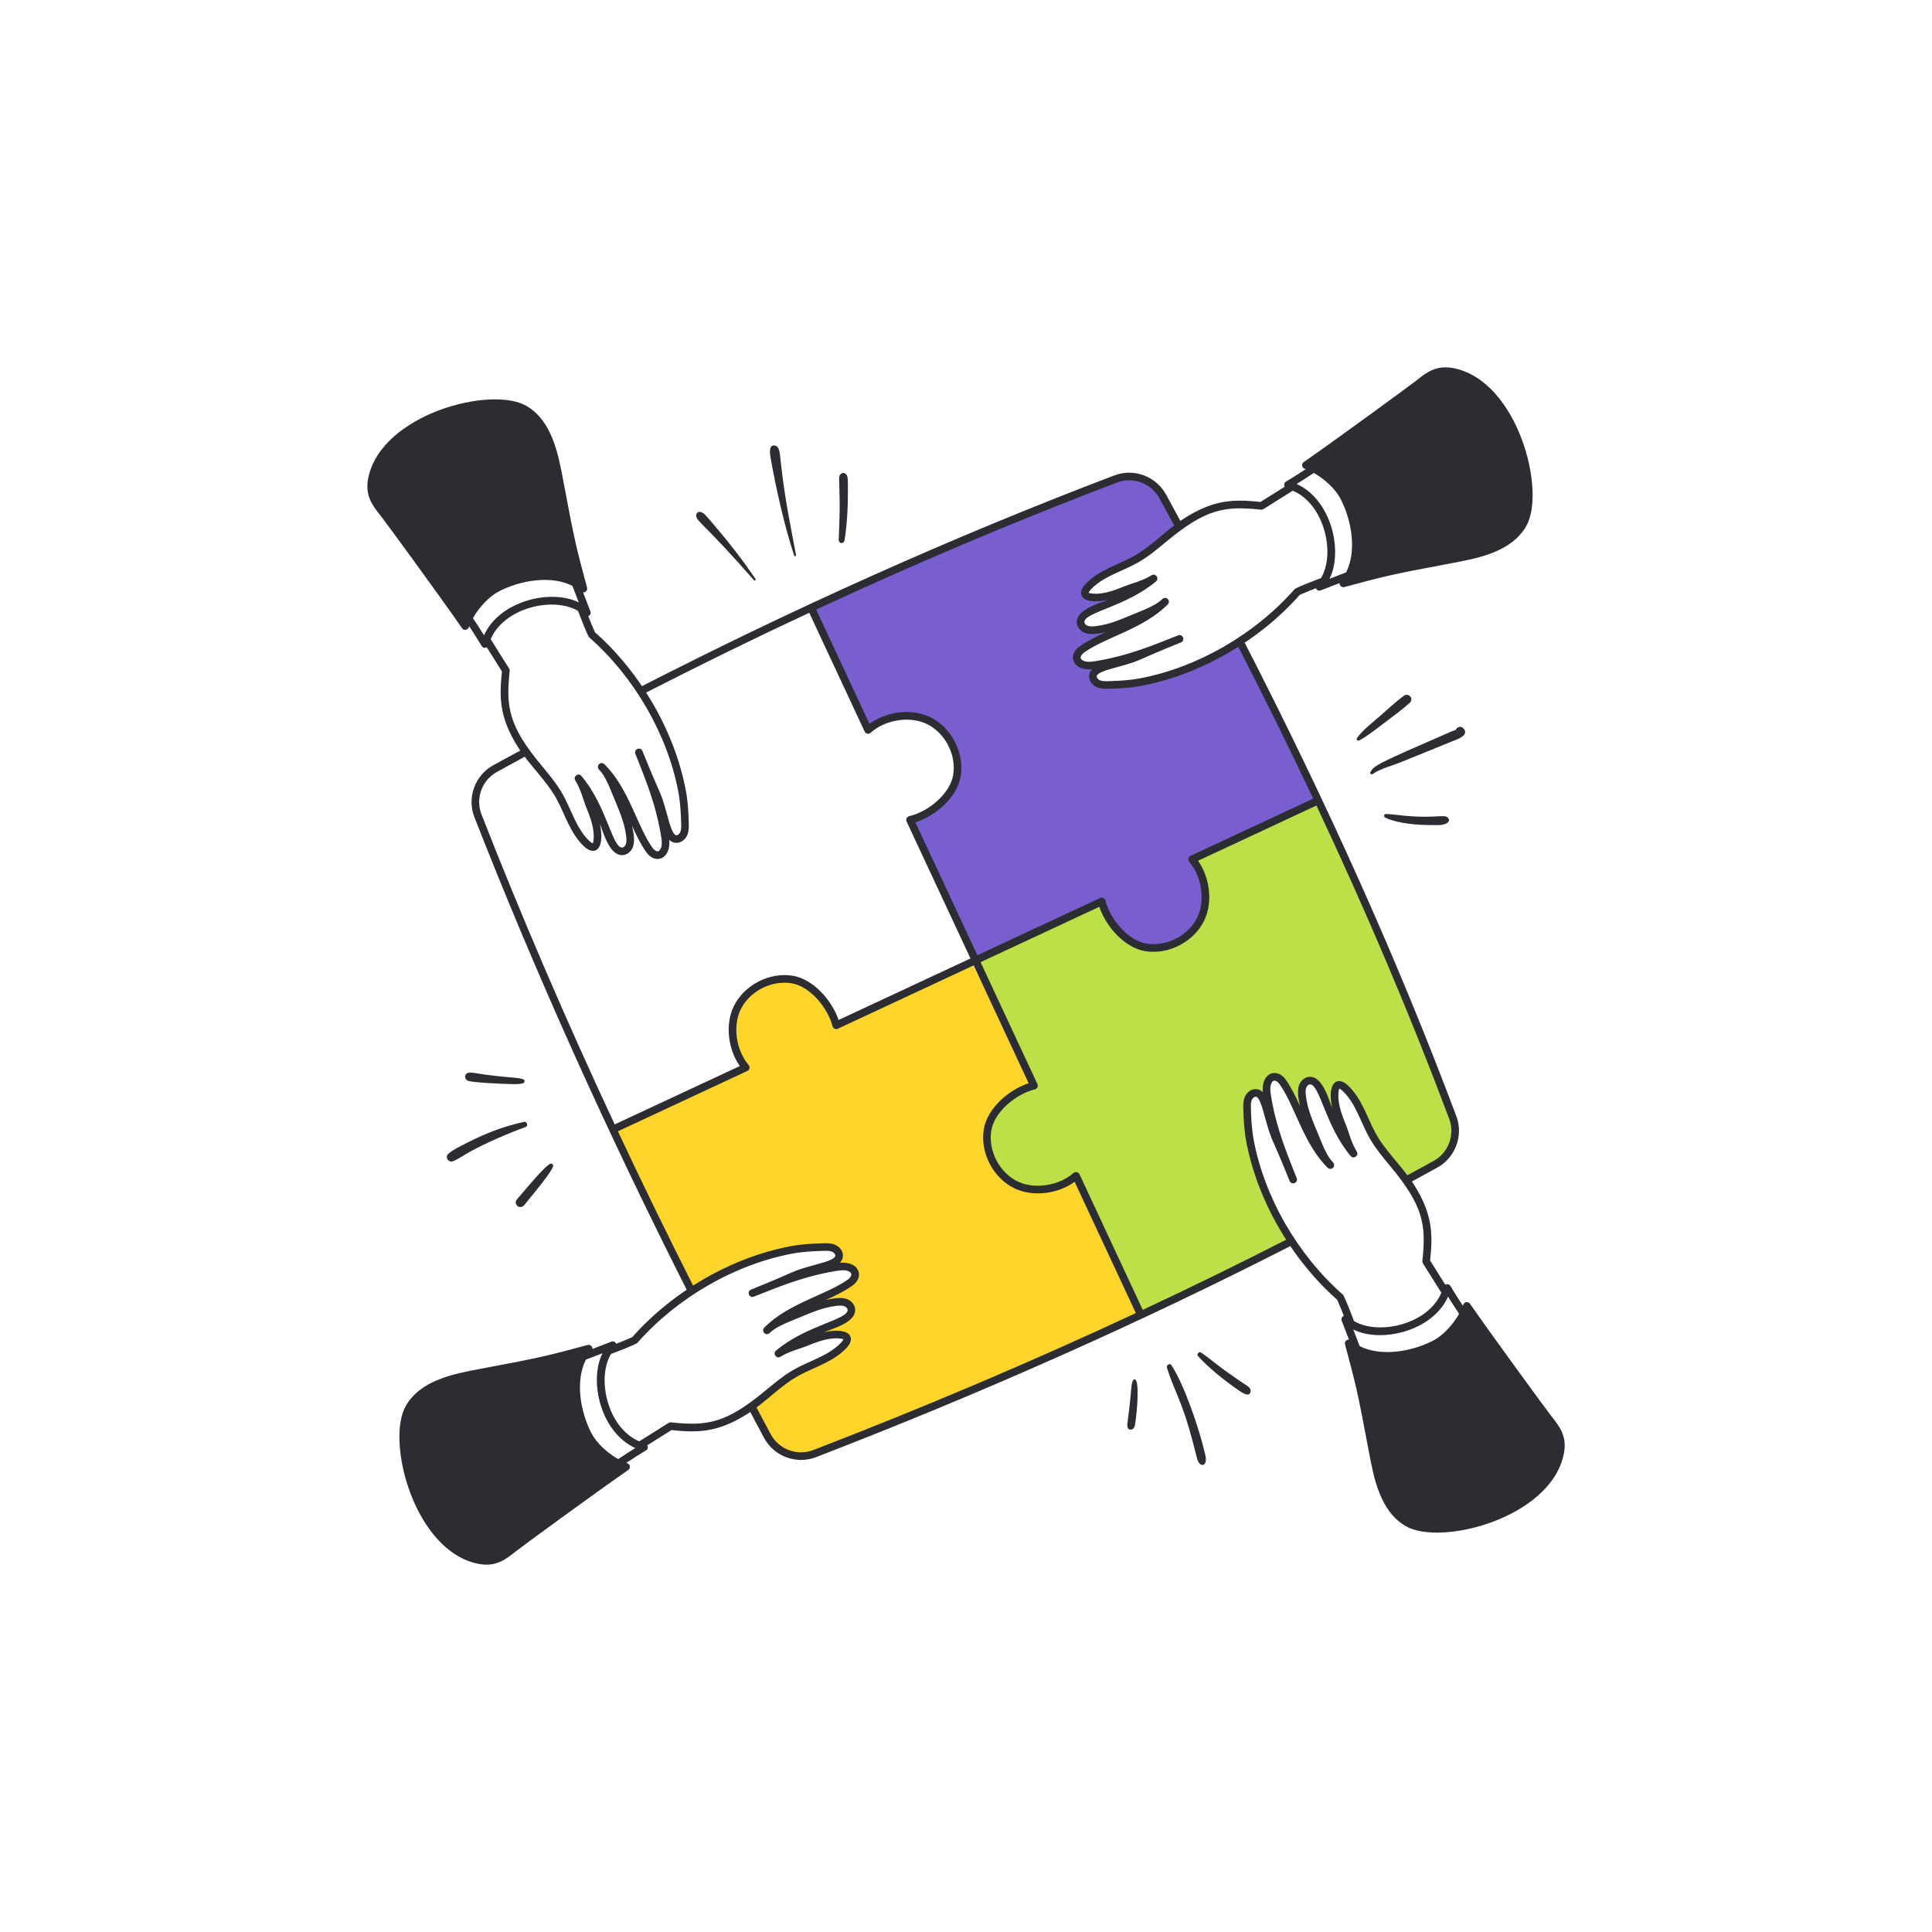 <?xml version="1.0" encoding="UTF-8"?> <svg xmlns="http://www.w3.org/2000/svg" width="323" height="323" viewBox="0 0 323 323" fill="none"><path d="M162.425 89.686L135.59 101.692L144.77 121.465L145.476 122.171L146.889 120.759L149.007 120.053H151.126H153.245L155.363 120.759L157.482 122.171L158.894 124.29L159.6 126.408L160.307 128.527L159.6 131.352L156.776 134.883L153.951 136.295L152.538 137.001L163.131 160.306L182.905 151.125H184.317L185.023 153.244L187.142 156.069L190.673 158.187L193.498 158.893L195.616 158.187L199.147 156.069L201.266 152.538V147.594L200.56 144.769L199.147 144.063L199.853 143.357L220.333 134.177L207.622 107.341L203.384 109.46L196.322 112.285L189.261 114.403H185.023H183.611L182.905 113.697V112.991V112.285L183.611 110.872L182.199 111.578L180.786 110.872L180.08 110.166V109.46L180.786 108.754L184.317 106.635L187.142 104.516L183.611 105.223H181.492L180.786 103.81L182.199 102.398L185.023 100.985L188.554 98.867L185.023 99.573L182.905 100.279L181.492 99.573V98.161L184.317 96.042L188.554 93.924L192.085 92.511L197.029 88.274L194.204 83.331L192.791 81.212L190.673 79.8H188.554H187.142L162.425 89.686Z" fill="#795ED0" stroke="#FF0000" stroke-width="0.2"></path><path d="M172.925 181.299L163.218 161.192C163.17 161.093 163.212 160.973 163.311 160.925L183.57 151.145C183.597 151.132 183.627 151.125 183.657 151.125H184.173C184.259 151.125 184.336 151.181 184.363 151.262L185.015 153.219C185.021 153.235 185.028 153.252 185.038 153.266L186.417 155.334C186.429 155.353 186.445 155.37 186.463 155.383L189.239 157.465C189.253 157.476 189.269 157.484 189.285 157.491L192.724 158.866C192.767 158.884 192.816 158.885 192.861 158.87L194.91 158.187L196.998 157.491C197.018 157.485 197.037 157.475 197.055 157.462L199.816 155.391C199.841 155.372 199.861 155.348 199.875 155.32L201.245 152.58C201.259 152.552 201.266 152.522 201.266 152.491V150.419V148.333C201.266 148.312 201.262 148.29 201.256 148.27L200.564 146.196C200.561 146.187 200.558 146.178 200.553 146.169L199.875 144.812C199.861 144.784 199.853 144.754 199.853 144.722V143.487C199.853 143.408 199.9 143.337 199.972 143.304L220.149 134.259C220.251 134.214 220.37 134.259 220.414 134.361L238.694 175.842L242.225 185.729L243.604 189.177C243.625 189.23 243.623 189.289 243.597 189.34L242.931 190.672L242.225 192.085L241.543 193.45C241.527 193.481 241.504 193.507 241.475 193.527L237.304 196.307C237.289 196.317 237.273 196.325 237.256 196.33L235.3 196.982C235.218 197.01 235.128 196.982 235.077 196.913L233.045 194.203L229.529 189.984C229.519 189.972 229.51 189.959 229.503 189.945L226.689 184.317L225.306 182.242C225.287 182.213 225.26 182.19 225.229 182.174L223.906 181.513C223.879 181.499 223.848 181.492 223.817 181.492H223.358C223.247 181.492 223.158 181.581 223.158 181.692V182.904V185.729V186.167C223.158 186.384 222.86 186.446 222.774 186.246L221.054 182.233C221.044 182.21 221.03 182.189 221.012 182.171L219.685 180.844C219.648 180.807 219.597 180.786 219.544 180.786H218.359C218.273 180.786 218.196 180.841 218.169 180.922L217.527 182.849C217.515 182.885 217.513 182.924 217.522 182.961L218.187 185.619C218.204 185.687 218.184 185.759 218.134 185.809L217.705 186.239C217.608 186.335 217.445 186.309 217.384 186.187L214.713 180.845C214.694 180.807 214.663 180.775 214.624 180.756L213.313 180.101C213.286 180.087 213.255 180.079 213.224 180.079H212.565H212.059C211.948 180.079 211.859 180.169 211.859 180.279V181.445C211.859 181.476 211.852 181.506 211.838 181.534L211.208 182.794C211.174 182.861 211.105 182.904 211.029 182.904H210.446H209.74H209.117C209.064 182.904 209.013 182.925 208.975 182.963L208.386 183.552C208.349 183.589 208.328 183.64 208.328 183.693V186.421C208.328 186.43 208.328 186.44 208.33 186.449L209.034 191.379L210.446 196.322L213.263 203.364C213.269 203.377 213.275 203.39 213.283 203.401L215.967 207.428C216.035 207.53 215.997 207.668 215.886 207.72L190.854 219.541C190.754 219.588 190.635 219.545 190.588 219.445L180.156 197.189C180.112 197.097 180.007 197.052 179.911 197.084L175.843 198.44L172.379 199.133C172.336 199.142 172.29 199.136 172.251 199.116L169.487 197.734L167.413 196.351C167.384 196.332 167.36 196.306 167.345 196.274L165.968 193.521C165.96 193.505 165.954 193.488 165.951 193.471L165.26 190.018C165.254 189.984 165.256 189.949 165.267 189.916L166.647 185.774C166.657 185.744 166.674 185.718 166.696 185.696L169.458 182.933C169.477 182.914 169.5 182.899 169.525 182.889L172.819 181.571C172.927 181.528 172.975 181.403 172.925 181.299Z" fill="#BDDF48"></path><path d="M139.998 170.824L162.35 161.088C162.448 161.046 162.562 161.087 162.609 161.183L172.244 180.658C172.282 180.735 172.267 180.828 172.206 180.888L170.918 182.176C170.903 182.191 170.886 182.204 170.866 182.214L168.118 183.588C168.087 183.603 168.061 183.627 168.041 183.656L166.658 185.73L165.265 187.82C165.252 187.839 165.243 187.86 165.238 187.882L164.558 190.602C164.546 190.648 164.552 190.697 164.573 190.74L165.24 192.073C165.244 192.082 165.247 192.09 165.25 192.099L165.946 194.185C165.95 194.198 165.956 194.21 165.963 194.222L167.343 196.595C167.357 196.62 167.377 196.641 167.4 196.658L169.434 198.092C169.466 198.115 169.504 198.128 169.543 198.129L171.152 198.175C171.183 198.176 171.213 198.184 171.24 198.199L172.946 199.111C172.99 199.135 173.041 199.141 173.089 199.129L175.818 198.447C175.832 198.443 175.845 198.438 175.859 198.432L177.232 197.745C177.245 197.739 177.258 197.734 177.273 197.73L179.916 197.069C180.009 197.046 180.105 197.092 180.146 197.178L190.59 219.441C190.638 219.543 190.592 219.664 190.489 219.709L146.889 238.694L136.324 242.92C136.304 242.928 136.284 242.932 136.263 242.934L132.369 243.203C132.338 243.205 132.307 243.2 132.279 243.188L129.977 242.241C129.953 242.23 129.931 242.216 129.912 242.197L128.561 240.846C128.539 240.824 128.523 240.798 128.513 240.768L127.822 238.694L126.214 235.386C126.175 235.308 126.192 235.214 126.255 235.154L128.157 233.34C128.165 233.333 128.173 233.326 128.182 233.32L130.646 231.632L133.457 229.525C133.466 229.517 133.477 229.511 133.487 229.506L137.708 227.395L141.11 225.304C141.139 225.286 141.163 225.261 141.179 225.231L141.827 224.075C141.889 223.966 141.835 223.827 141.716 223.788L139.858 223.168C139.837 223.162 139.816 223.158 139.794 223.158L137.049 223.158C136.844 223.158 136.772 222.886 136.95 222.784L141.203 220.354C141.227 220.34 141.248 220.322 141.264 220.3L142.359 218.833C142.42 218.75 142.409 218.634 142.332 218.565L141.991 218.256C141.961 218.229 141.924 218.212 141.885 218.206L137.544 217.586C137.36 217.56 137.308 217.317 137.466 217.218L142.558 214.036C142.616 214 142.652 213.936 142.652 213.867L142.652 213.271L142.652 212.411C142.652 212.342 142.616 212.278 142.558 212.241L141.994 211.889C141.962 211.869 141.926 211.859 141.888 211.859L139.262 211.859C139.051 211.859 138.984 211.574 139.172 211.48L139.716 211.208C139.784 211.174 139.827 211.105 139.827 211.029L139.827 210.447L139.827 209.87C139.827 209.791 139.873 209.72 139.945 209.687L139.984 209.67C140.14 209.6 140.142 209.379 139.988 209.307L139.065 208.872C138.997 208.84 138.952 208.771 138.951 208.696L138.942 208.346C138.94 208.223 138.829 208.132 138.708 208.153L137.725 208.325C137.714 208.327 137.703 208.328 137.691 208.328L135.619 208.328C135.6 208.328 135.58 208.331 135.562 208.336L133.954 208.813C133.941 208.817 133.928 208.82 133.914 208.821L131.369 209.033C131.358 209.034 131.347 209.035 131.337 209.038L128.528 209.74L124.304 211.148C124.295 211.151 124.286 211.155 124.278 211.159L118.641 213.978L115.995 215.3C115.896 215.35 115.776 215.31 115.727 215.211L102.489 188.736C102.439 188.636 102.481 188.515 102.581 188.466L123.945 178.163C124.038 178.119 124.081 178.012 124.047 177.915L122.605 173.904C122.599 173.889 122.596 173.874 122.594 173.859L122.177 170.241C122.174 170.21 122.178 170.178 122.188 170.149L123.136 167.561C123.148 167.529 123.168 167.5 123.195 167.477L124.979 165.972C124.991 165.961 125.004 165.953 125.018 165.946L127.822 164.544L130.751 163.128C130.796 163.106 130.848 163.102 130.896 163.117L135.045 164.393C135.075 164.402 135.102 164.418 135.125 164.44L137.955 167.141C137.972 167.157 137.986 167.176 137.996 167.197L139.739 170.729C139.786 170.825 139.9 170.866 139.998 170.824Z" fill="#FFD52C"></path><path d="M126.296 96.755C123.951 93.364 122.244 91.138 119.511 87.924C117.813 85.927 117.637 85.677 117.008 85.581C116.62 85.522 116.358 85.901 116.391 86.245C116.487 87.237 117.812 87.579 126.031 96.98C126.182 97.151 126.422 96.935 126.297 96.753L126.296 96.755Z" fill="#2B2D32"></path><path d="M133.085 92.803C132.136 87.739 131.428 84.424 130.765 79.254C130.338 75.922 130.454 75.521 130.062 74.849C129.798 74.397 128.978 74.282 128.812 74.904C128.618 75.629 128.803 76.353 128.931 77.084C129.664 81.265 131.164 88.074 132.778 92.898C132.837 93.073 133.117 92.979 133.084 92.804L133.085 92.803Z" fill="#2B2D32"></path><path d="M141.186 90.362C141.629 87.716 141.776 84.537 141.76 81.805C141.749 80.015 141.789 79.444 141.287 79.155C141.062 79.026 140.844 79.04 140.636 79.187C140.222 79.482 140.283 79.977 140.298 80.43C140.464 85.471 140.366 85.824 140.221 90.273C140.2 90.9 141.083 90.977 141.186 90.362Z" fill="#2B2D32"></path><path d="M227.214 123.798C228.214 123.342 229.988 121.972 231.506 120.802C232.91 119.72 234.391 118.684 235.699 117.487C236.43 116.817 235.498 115.745 234.708 116.323C233.276 117.369 231.97 118.615 230.634 119.778C229.348 120.895 227.869 121.997 226.865 123.385C226.701 123.613 226.966 123.912 227.214 123.798Z" fill="#2B2D32"></path><path d="M229.494 129.398C230.824 128.498 232.509 128.1 233.987 127.51C235.453 126.925 241.3 124.548 242.758 123.947C243.497 123.642 245.75 122.971 244.659 121.764C244.082 121.125 242.963 121.854 243.501 122.616C243.483 122.801 243.521 122.359 243.56 121.918C243.483 122.03 242.829 122.215 242.676 122.282C230.303 127.674 229.788 127.92 229.12 129.061C228.969 129.318 229.255 129.563 229.494 129.401L229.494 129.398Z" fill="#2B2D32"></path><path d="M231.6 136.707C233.799 137.713 237.098 137.96 239.515 137.935C240.309 137.927 241.62 138.071 242.164 137.374C242.342 137.146 242.231 136.849 242.038 136.682C241.643 136.34 241.153 136.452 239.54 136.519C235.857 136.673 233.207 136.132 231.741 136.081C231.367 136.068 231.266 136.554 231.6 136.707Z" fill="#2B2D32"></path><path d="M200.298 226.726C201.873 228.522 204.807 230.842 206.213 231.833C207.46 232.713 207.967 233.064 208.458 233.14C209.045 233.23 209.24 232.539 208.978 232.139C208.743 231.778 208.308 231.563 207.958 231.326C203.297 228.195 203.506 228.04 200.829 226.142C200.464 225.882 200 226.385 200.3 226.727L200.298 226.726Z" fill="#2B2D32"></path><path d="M195.097 228.703C196.451 232.864 197.644 234.305 199.39 240.954C200.195 244.016 200.164 244.293 200.61 244.736C200.882 245.008 201.354 244.968 201.498 244.576C201.752 243.886 201.486 243.175 201.32 242.484C200.42 238.714 198.005 231.517 195.833 228.229C195.534 227.777 194.958 228.275 195.097 228.702L195.097 228.703Z" fill="#2B2D32"></path><path d="M189.473 230.718C189.013 231.489 189.308 231.737 188.531 237.583C188.48 237.973 188.408 238.307 188.537 238.689C188.686 239.128 189.294 239.087 189.531 238.773C189.748 238.487 189.767 238.111 189.822 237.766C190.006 236.6 190.508 231.783 189.912 230.757C189.823 230.603 189.579 230.538 189.473 230.718Z" fill="#2B2D32"></path><path d="M87.499 180.459C86.702 180.158 86.388 180.256 82.957 179.883C79.345 179.489 79.168 179.229 78.315 179.357C77.604 179.464 77.598 180.412 78.195 180.674C78.966 181.012 84.285 181.211 85.125 181.23C85.889 181.248 86.701 181.318 87.44 181.094C87.737 181.005 87.834 180.586 87.499 180.459Z" fill="#2B2D32"></path><path d="M87.607 187.557C84.321 188.302 81.492 189.311 78.037 191.082C77.008 191.609 75.854 192.135 74.966 192.883C74.312 193.434 74.998 194.454 75.765 194.127C76.78 193.695 77.721 193.012 78.691 192.484C81.43 190.992 85.028 189.456 87.875 188.417C88.355 188.242 88.104 187.445 87.607 187.557Z" fill="#2B2D32"></path><path d="M91.971 194.573C90.932 195.166 88.951 197.563 86.368 200.586C86.096 200.906 86.245 201.445 86.564 201.667C86.931 201.921 87.379 201.797 87.645 201.47C89.536 199.152 92.074 196.128 92.462 195.023C92.558 194.748 92.253 194.413 91.971 194.573Z" fill="#2B2D32"></path><path d="M206.827 107.747C211.311 116.475 215.551 125.058 219.548 133.518L199.036 143.085C198.652 143.264 198.549 143.76 198.823 144.076C200.926 146.52 201.521 150.598 200.177 153.359C198.689 156.416 195.036 158.308 191.68 157.76C188.529 157.244 185.582 153.619 184.805 150.556C184.707 150.17 184.28 149.967 183.919 150.136L163.405 159.704L153.042 137.484C156.374 136.416 160.031 133.335 160.619 129.745C161.254 125.855 159.062 121.622 155.519 119.897C152.442 118.401 148.228 118.903 145.363 121.021L136.449 101.91C153.267 94.104 170.078 87.004 186.764 80.666C189.415 79.66 192.446 80.779 193.815 83.272C194.777 85.024 195.722 86.764 196.664 88.501C196.999 88.231 197.337 87.965 197.677 87.701C196.767 86.025 195.859 84.348 194.931 82.659C193.257 79.613 189.553 78.245 186.312 79.477C159.278 89.744 132.67 101.726 106.947 114.903C107.183 115.259 107.407 115.621 107.633 115.983C117.164 111.099 126.482 106.542 135.294 102.447L144.554 122.3C144.734 122.685 145.235 122.791 145.556 122.504C147.995 120.306 152.126 119.664 154.96 121.042C158.017 122.53 159.909 126.183 159.361 129.539C158.831 132.777 155.131 135.726 152.002 136.452C151.61 136.541 151.397 136.973 151.568 137.341L162.249 160.241L140.203 170.524C139.085 167.267 136.013 163.698 132.524 163.127C128.634 162.491 124.403 164.683 122.677 168.227C121.222 171.218 121.676 175.368 123.689 178.226L102.768 187.984C94.646 170.592 87.204 153.278 80.501 136.162C79.459 133.499 80.56 130.447 83.066 129.061C84.831 128.084 86.597 127.122 88.36 126.161C88.096 125.831 87.836 125.498 87.579 125.163C85.87 126.093 84.147 127.008 82.448 127.947C79.387 129.64 78.04 133.372 79.315 136.626C89.551 162.763 101.52 189.364 114.988 215.992C115.343 215.758 115.705 215.538 116.065 215.314C111.649 206.58 107.389 197.849 103.306 189.137L124.948 179.043C125.327 178.866 125.435 178.373 125.161 178.053C123.069 175.609 122.479 171.538 123.82 168.786C125.309 165.728 128.96 163.836 132.316 164.385C135.458 164.899 138.406 168.515 139.188 171.57C139.285 171.954 139.71 172.158 140.072 171.989L162.783 161.396L171.972 181.097C168.669 182.188 165.052 185.264 164.472 188.812C163.836 192.702 166.029 196.934 169.573 198.658C172.612 200.136 176.802 199.653 179.661 197.583L189.896 219.527C172.547 227.616 154.53 235.267 135.968 242.425C133.286 243.459 130.23 242.33 128.863 239.8C127.938 238.088 127.046 236.372 126.131 234.659C125.795 234.928 125.456 235.193 125.114 235.453C125.995 237.104 126.852 238.754 127.744 240.404C129.415 243.497 133.147 244.876 136.426 243.612C163.609 233.13 190.394 221.283 216.083 208.147C215.847 207.792 215.621 207.433 215.397 207.073C207.44 211.139 199.324 215.115 191.049 218.989L180.473 196.313C180.294 195.929 179.797 195.823 179.476 196.105C177.033 198.258 172.93 198.877 170.13 197.516C167.073 196.028 165.181 192.375 165.729 189.019C166.251 185.822 169.918 182.873 173.014 182.123C173.407 182.026 173.61 181.598 173.441 181.236L163.938 160.861L183.783 151.605C184.897 154.869 187.97 158.447 191.469 159.018C195.359 159.654 199.59 157.463 201.316 153.919C202.775 150.921 202.317 146.762 200.293 143.904L220.085 134.673C228.506 152.574 235.867 169.948 242.291 187.065C243.275 189.682 242.173 192.688 239.731 194.058C238.054 194.997 236.333 195.917 234.638 196.847C234.907 197.183 235.171 197.52 235.431 197.861C237.069 196.96 238.727 196.079 240.353 195.168C243.338 193.494 244.684 189.819 243.482 186.617C233.859 160.981 222.133 134.765 207.904 107.078C207.549 107.311 207.184 107.527 206.822 107.751L206.827 107.747Z" fill="#2B2D32"></path><path d="M98.702 102.201L97.484 99.04C97.921 99.072 98.258 98.663 98.146 98.242C96.372 91.549 96.168 91.064 94.17 80.369C93.336 75.912 92.306 70.364 88.004 67.861C82.123 64.436 63.753 69.229 61.572 79.894C60.964 82.865 62.238 84.468 63.713 86.323C64.403 87.192 73.399 99.471 77.251 105.027C77.548 105.455 78.211 105.364 78.377 104.865C78.397 104.807 78.418 104.749 78.439 104.69C79.253 105.92 79.921 107.002 80.53 108.007C80.723 108.327 81.102 108.367 81.381 108.21C82.191 109.503 83.494 111.566 83.921 112.262C83.469 116.492 83.438 119.918 86.604 124.914C88.566 128.007 91.4 130.513 93.075 133.617C94.489 136.239 95.361 139.385 97.675 141.539C99.174 142.936 100.796 142.371 100.499 139.083C100.384 137.803 100.027 137.036 100.66 138.743C101.278 140.409 102.248 143.003 104.033 142.971C104.804 142.956 105.524 142.397 105.825 141.578C106.184 140.603 105.913 139.104 105.673 138.074C106.434 139.743 107.193 141.297 108.108 142.555C109.554 144.538 112.171 143.665 111.891 140.409C112.878 141.355 114.309 140.886 114.869 139.681C115.165 139.042 115.173 138.372 115.155 137.684C115.109 135.95 115.019 134.089 114.673 132.231C112.846 122.416 107.162 112.505 99.454 105.692C99.065 104.806 98.7 103.908 98.346 103.007C98.638 102.885 98.846 102.562 98.705 102.197L98.702 102.201ZM83.353 98.899C87.074 96.958 92.19 96.168 95.697 97.945L96.767 100.722C92.132 98.403 83.528 100.418 80.919 106.211C80.378 105.336 79.775 104.393 79.067 103.344C80.094 101.52 81.796 99.711 83.353 98.899ZM113.419 132.469C113.749 134.241 113.836 136.042 113.882 137.723C113.897 138.274 113.894 138.761 113.713 139.15C113.568 139.462 113.259 139.682 113.027 139.639C112.385 139.52 111.899 137.526 111.454 135.938C110.296 131.79 110.673 133.688 107.408 125.56C107.098 124.786 105.917 125.235 106.228 126.033C107.714 129.858 109.557 134.02 110.508 139.693C110.657 140.585 110.767 141.506 110.336 142.091C110.256 142.2 110.179 142.275 110.092 142.306C109.804 142.411 109.373 142.135 109.136 141.809C106.546 138.251 105.155 131.81 101.044 127.76C100.794 127.513 100.392 127.517 100.145 127.767C99.898 128.017 99.902 128.419 100.152 128.666C101.12 129.619 101.872 131.494 102.476 133.001C103.349 135.179 104.39 137.284 104.688 139.804C104.743 140.269 104.774 140.751 104.631 141.142C104.515 141.457 104.247 141.696 104.012 141.702C102.345 141.728 101.452 134.775 97.204 129.725C96.7 129.126 95.764 129.803 96.176 130.469C97.156 132.06 97.476 133.659 98.013 134.974C98.559 136.312 99.102 137.739 99.235 139.201C99.332 140.269 99.157 140.912 99.114 140.994C99.114 140.994 98.94 140.98 98.545 140.612C97.097 139.262 96.269 137.433 95.393 135.497C94.054 132.541 93.571 131.618 90.591 128.044C85.079 121.433 84.548 118.269 85.213 112.188C85.258 111.775 85.127 111.879 82.039 106.861C84.257 101.614 92.463 99.67 96.647 102.137C97.11 103.372 98.241 106.321 98.51 106.559C106.063 113.193 111.639 122.879 113.423 132.468L113.419 132.469Z" fill="#2B2D32"></path><path d="M243.099 61.569C240.127 60.961 238.524 62.235 236.669 63.71C235.8 64.4 223.522 73.396 217.966 77.248C217.537 77.545 217.629 78.208 218.128 78.374C218.186 78.394 218.244 78.415 218.303 78.436C217.073 79.25 215.99 79.918 214.985 80.527C214.665 80.72 214.626 81.099 214.783 81.378C213.49 82.188 211.427 83.491 210.73 83.918C206.501 83.466 203.074 83.435 198.079 86.601C194.986 88.563 192.48 91.397 189.376 93.072C186.754 94.486 183.608 95.358 181.454 97.672C180.057 99.171 180.623 100.794 183.909 100.496C185.19 100.381 185.957 100.024 184.25 100.657C182.584 101.275 179.99 102.247 180.022 104.03C180.037 104.801 180.596 105.521 181.415 105.822C182.389 106.181 183.889 105.91 184.919 105.67C183.25 106.431 181.696 107.19 180.438 108.105C178.454 109.551 179.328 112.168 182.584 111.888C181.637 112.876 182.107 114.306 183.312 114.866C183.951 115.162 184.62 115.17 185.309 115.152C187.042 115.106 188.904 115.016 190.762 114.67C200.577 112.843 210.487 107.159 217.301 99.451C218.187 99.062 219.085 98.697 219.985 98.343C220.108 98.635 220.431 98.843 220.796 98.702L223.957 97.483C223.925 97.92 224.334 98.258 224.755 98.146C231.449 96.371 231.932 96.167 242.628 94.169C247.085 93.336 252.632 92.306 255.136 88.004C258.561 82.122 253.768 63.753 243.103 61.572L243.099 61.569ZM216.435 98.503C209.801 106.057 200.115 111.633 190.526 113.417C188.753 113.747 186.953 113.834 185.271 113.879C184.721 113.895 184.233 113.892 183.844 113.711C183.532 113.566 183.313 113.257 183.356 113.025C183.475 112.382 185.468 111.896 187.056 111.452C191.205 110.293 189.307 110.67 197.435 107.406C198.208 107.096 197.76 105.915 196.961 106.225C193.136 107.712 188.975 109.556 183.302 110.506C182.409 110.655 181.489 110.764 180.903 110.334C180.794 110.254 180.719 110.177 180.688 110.09C180.583 109.802 180.86 109.371 181.186 109.133C184.743 106.543 191.184 105.153 195.234 101.042C195.482 100.792 195.478 100.389 195.228 100.142C194.978 99.895 194.575 99.899 194.328 100.149C193.375 101.117 191.501 101.869 189.994 102.474C187.816 103.347 185.711 104.387 183.19 104.685C182.726 104.741 182.243 104.772 181.852 104.629C181.537 104.513 181.298 104.245 181.292 104.009C181.266 102.342 188.22 101.451 193.269 97.202C193.868 96.698 193.192 95.762 192.526 96.174C190.934 97.153 189.335 97.474 188.02 98.011C186.682 98.556 185.255 99.1 183.794 99.233C182.725 99.329 182.082 99.155 182 99.112C182 99.112 182.015 98.938 182.382 98.543C183.733 97.094 185.561 96.267 187.497 95.391C190.453 94.051 191.378 93.568 194.95 90.589C201.562 85.078 204.725 84.546 210.807 85.211C211.219 85.256 211.116 85.126 216.134 82.038C221.381 84.256 223.325 92.462 220.858 96.645C219.623 97.109 216.674 98.24 216.436 98.508L216.435 98.503ZM225.049 95.694L222.273 96.765C224.591 92.129 222.577 83.526 216.783 80.917C217.658 80.375 218.602 79.772 219.65 79.064C221.475 80.092 223.283 81.793 224.095 83.349C226.036 87.071 226.827 92.188 225.049 95.694Z" fill="#2B2D32"></path><path d="M259.3 236.671C258.61 235.802 249.614 223.523 245.762 217.967C245.465 217.539 244.801 217.63 244.635 218.129C244.616 218.187 244.595 218.245 244.574 218.304C243.76 217.074 243.092 215.992 242.483 214.987C242.29 214.667 241.911 214.627 241.632 214.784C240.822 213.491 239.519 211.428 239.091 210.732C239.544 206.502 239.574 203.076 236.409 198.08C234.447 194.987 231.613 192.481 229.937 189.377C228.524 186.755 227.652 183.611 225.338 181.455C223.838 180.058 222.217 180.623 222.514 183.911C222.628 185.191 222.986 185.958 222.353 184.251C221.734 182.585 220.763 179.991 218.979 180.023C218.209 180.038 217.489 180.597 217.187 181.416C216.829 182.391 217.1 183.89 217.34 184.92C216.579 183.251 215.82 181.697 214.905 180.439C213.459 178.456 210.842 179.329 211.122 182.585C210.134 181.639 208.704 182.108 208.144 183.313C207.848 183.952 207.84 184.622 207.858 185.31C207.904 187.044 207.994 188.905 208.34 190.763C210.167 200.578 215.851 210.489 223.558 217.302C223.948 218.188 224.313 219.086 224.667 219.987C224.375 220.109 224.167 220.432 224.308 220.797L225.527 223.958C225.089 223.926 224.752 224.335 224.864 224.756C226.638 231.45 226.843 231.933 228.841 242.629C229.674 247.086 230.704 252.634 235.006 255.137C240.887 258.562 259.257 253.769 261.438 243.104C262.046 240.133 260.772 238.53 259.298 236.674L259.3 236.671ZM209.593 190.527C209.263 188.754 209.176 186.954 209.13 185.272C209.115 184.722 209.118 184.235 209.299 183.846C209.444 183.534 209.753 183.314 209.985 183.357C210.628 183.476 211.114 185.469 211.558 187.058C212.716 191.206 212.339 189.308 215.604 197.436C215.914 198.209 217.095 197.761 216.784 196.962C215.298 193.137 213.455 188.976 212.504 183.303C212.355 182.411 212.246 181.49 212.676 180.904C212.756 180.796 212.833 180.72 212.92 180.69C213.208 180.585 213.639 180.861 213.876 181.187C216.466 184.745 217.857 191.185 221.968 195.236C222.218 195.483 222.62 195.479 222.867 195.229C223.114 194.979 223.111 194.576 222.861 194.329C221.892 193.377 221.14 191.502 220.536 189.995C219.663 187.817 218.622 185.712 218.324 183.191C218.269 182.727 218.238 182.245 218.381 181.853C218.497 181.538 218.765 181.3 219 181.294C220.668 181.267 221.56 188.221 225.808 193.27C226.312 193.869 227.248 193.193 226.836 192.527C225.856 190.935 225.536 189.336 224.999 188.022C224.453 186.684 223.91 185.256 223.777 183.795C223.68 182.726 223.855 182.083 223.898 182.001C223.898 182.001 224.072 182.016 224.467 182.384C225.915 183.734 226.743 185.562 227.619 187.499C228.959 190.454 229.441 191.378 232.421 194.952C237.932 201.563 238.464 204.727 237.799 210.808C237.754 211.221 237.884 211.118 240.972 216.135C238.754 221.382 230.548 223.326 226.364 220.859C225.901 219.625 224.77 216.676 224.501 216.437C216.948 209.803 211.372 200.118 209.588 190.528L209.593 190.527ZM239.659 224.097C235.938 226.037 230.822 226.828 227.315 225.05L226.245 222.274C230.88 224.592 239.484 222.577 242.093 216.785C242.635 217.66 243.237 218.603 243.945 219.652C242.918 221.476 241.216 223.285 239.659 224.097Z" fill="#2B2D32"></path><path d="M140.418 211.118C141.364 210.131 140.895 208.7 139.69 208.14C139.051 207.844 138.381 207.836 137.693 207.854C135.96 207.9 134.098 207.99 132.24 208.336C122.425 210.163 112.515 215.847 105.701 223.555C104.815 223.944 103.917 224.309 103.016 224.663C102.894 224.371 102.571 224.163 102.206 224.304L99.045 225.523C99.077 225.085 98.668 224.748 98.247 224.86C91.553 226.635 91.07 226.839 80.374 228.837C75.917 229.67 70.37 230.7 67.866 235.002C64.441 240.883 69.234 259.253 79.899 261.434C82.871 262.042 84.474 260.768 86.329 259.294C87.198 258.603 99.476 249.608 105.032 245.756C105.461 245.459 105.369 244.795 104.87 244.629C104.812 244.61 104.754 244.589 104.695 244.567C105.925 243.754 107.008 243.086 108.013 242.477C108.333 242.284 108.372 241.905 108.215 241.625C109.508 240.816 111.571 239.512 112.268 239.085C116.497 239.537 119.924 239.568 124.919 236.403C128.012 234.44 130.518 231.606 133.622 229.931C136.244 228.517 139.39 227.645 141.544 225.332C142.941 223.832 142.376 222.21 139.089 222.508C137.808 222.622 137.041 222.98 138.748 222.347C140.414 221.728 143.009 220.758 142.976 218.973C142.961 218.202 142.402 217.483 141.583 217.181C140.609 216.823 139.109 217.094 138.079 217.334C139.748 216.573 141.302 215.814 142.56 214.899C144.544 213.453 143.67 210.836 140.414 211.116L140.418 211.118ZM103.349 243.94C101.525 242.912 99.716 241.211 98.905 239.655C96.964 235.933 96.173 230.818 97.951 227.311L100.728 226.241C98.409 230.876 100.424 239.48 106.217 242.088C105.342 242.63 104.398 243.232 103.349 243.94ZM141.816 213.872C138.259 216.463 131.818 217.853 127.767 221.964C127.52 222.214 127.524 222.616 127.774 222.863C128.024 223.11 128.427 223.107 128.674 222.857C129.627 221.889 131.501 221.136 133.008 220.532C135.186 219.659 137.292 218.62 139.812 218.32C140.276 218.265 140.759 218.234 141.15 218.377C141.465 218.493 141.703 218.761 141.71 218.997C141.736 220.664 134.782 221.556 129.733 225.804C129.134 226.308 129.81 227.244 130.476 226.832C132.068 225.853 133.667 225.532 134.982 224.995C136.32 224.449 137.747 223.906 139.208 223.773C140.277 223.676 140.92 223.851 141.002 223.894C141.002 223.894 140.987 224.068 140.62 224.463C139.269 225.911 137.441 226.739 135.505 227.615C132.549 228.955 131.624 229.438 128.051 232.417C121.44 237.928 118.277 238.46 112.195 237.795C111.783 237.75 111.885 237.88 106.868 240.969C101.622 238.751 99.677 230.545 102.145 226.362C103.379 225.898 106.328 224.767 106.567 224.499C113.201 216.945 122.886 211.369 132.476 209.585C134.248 209.255 136.049 209.168 137.73 209.122C138.281 209.107 138.768 209.11 139.157 209.291C139.469 209.436 139.689 209.745 139.646 209.977C139.527 210.62 137.533 211.106 135.945 211.55C131.797 212.709 133.695 212.332 125.567 215.596C124.793 215.906 125.242 217.087 126.04 216.777C129.865 215.29 134.027 213.447 139.7 212.496C140.592 212.347 141.513 212.238 142.098 212.668C142.207 212.748 142.282 212.825 142.313 212.912C142.418 213.2 142.142 213.631 141.816 213.868L141.816 213.872Z" fill="#2B2D32"></path></svg> 